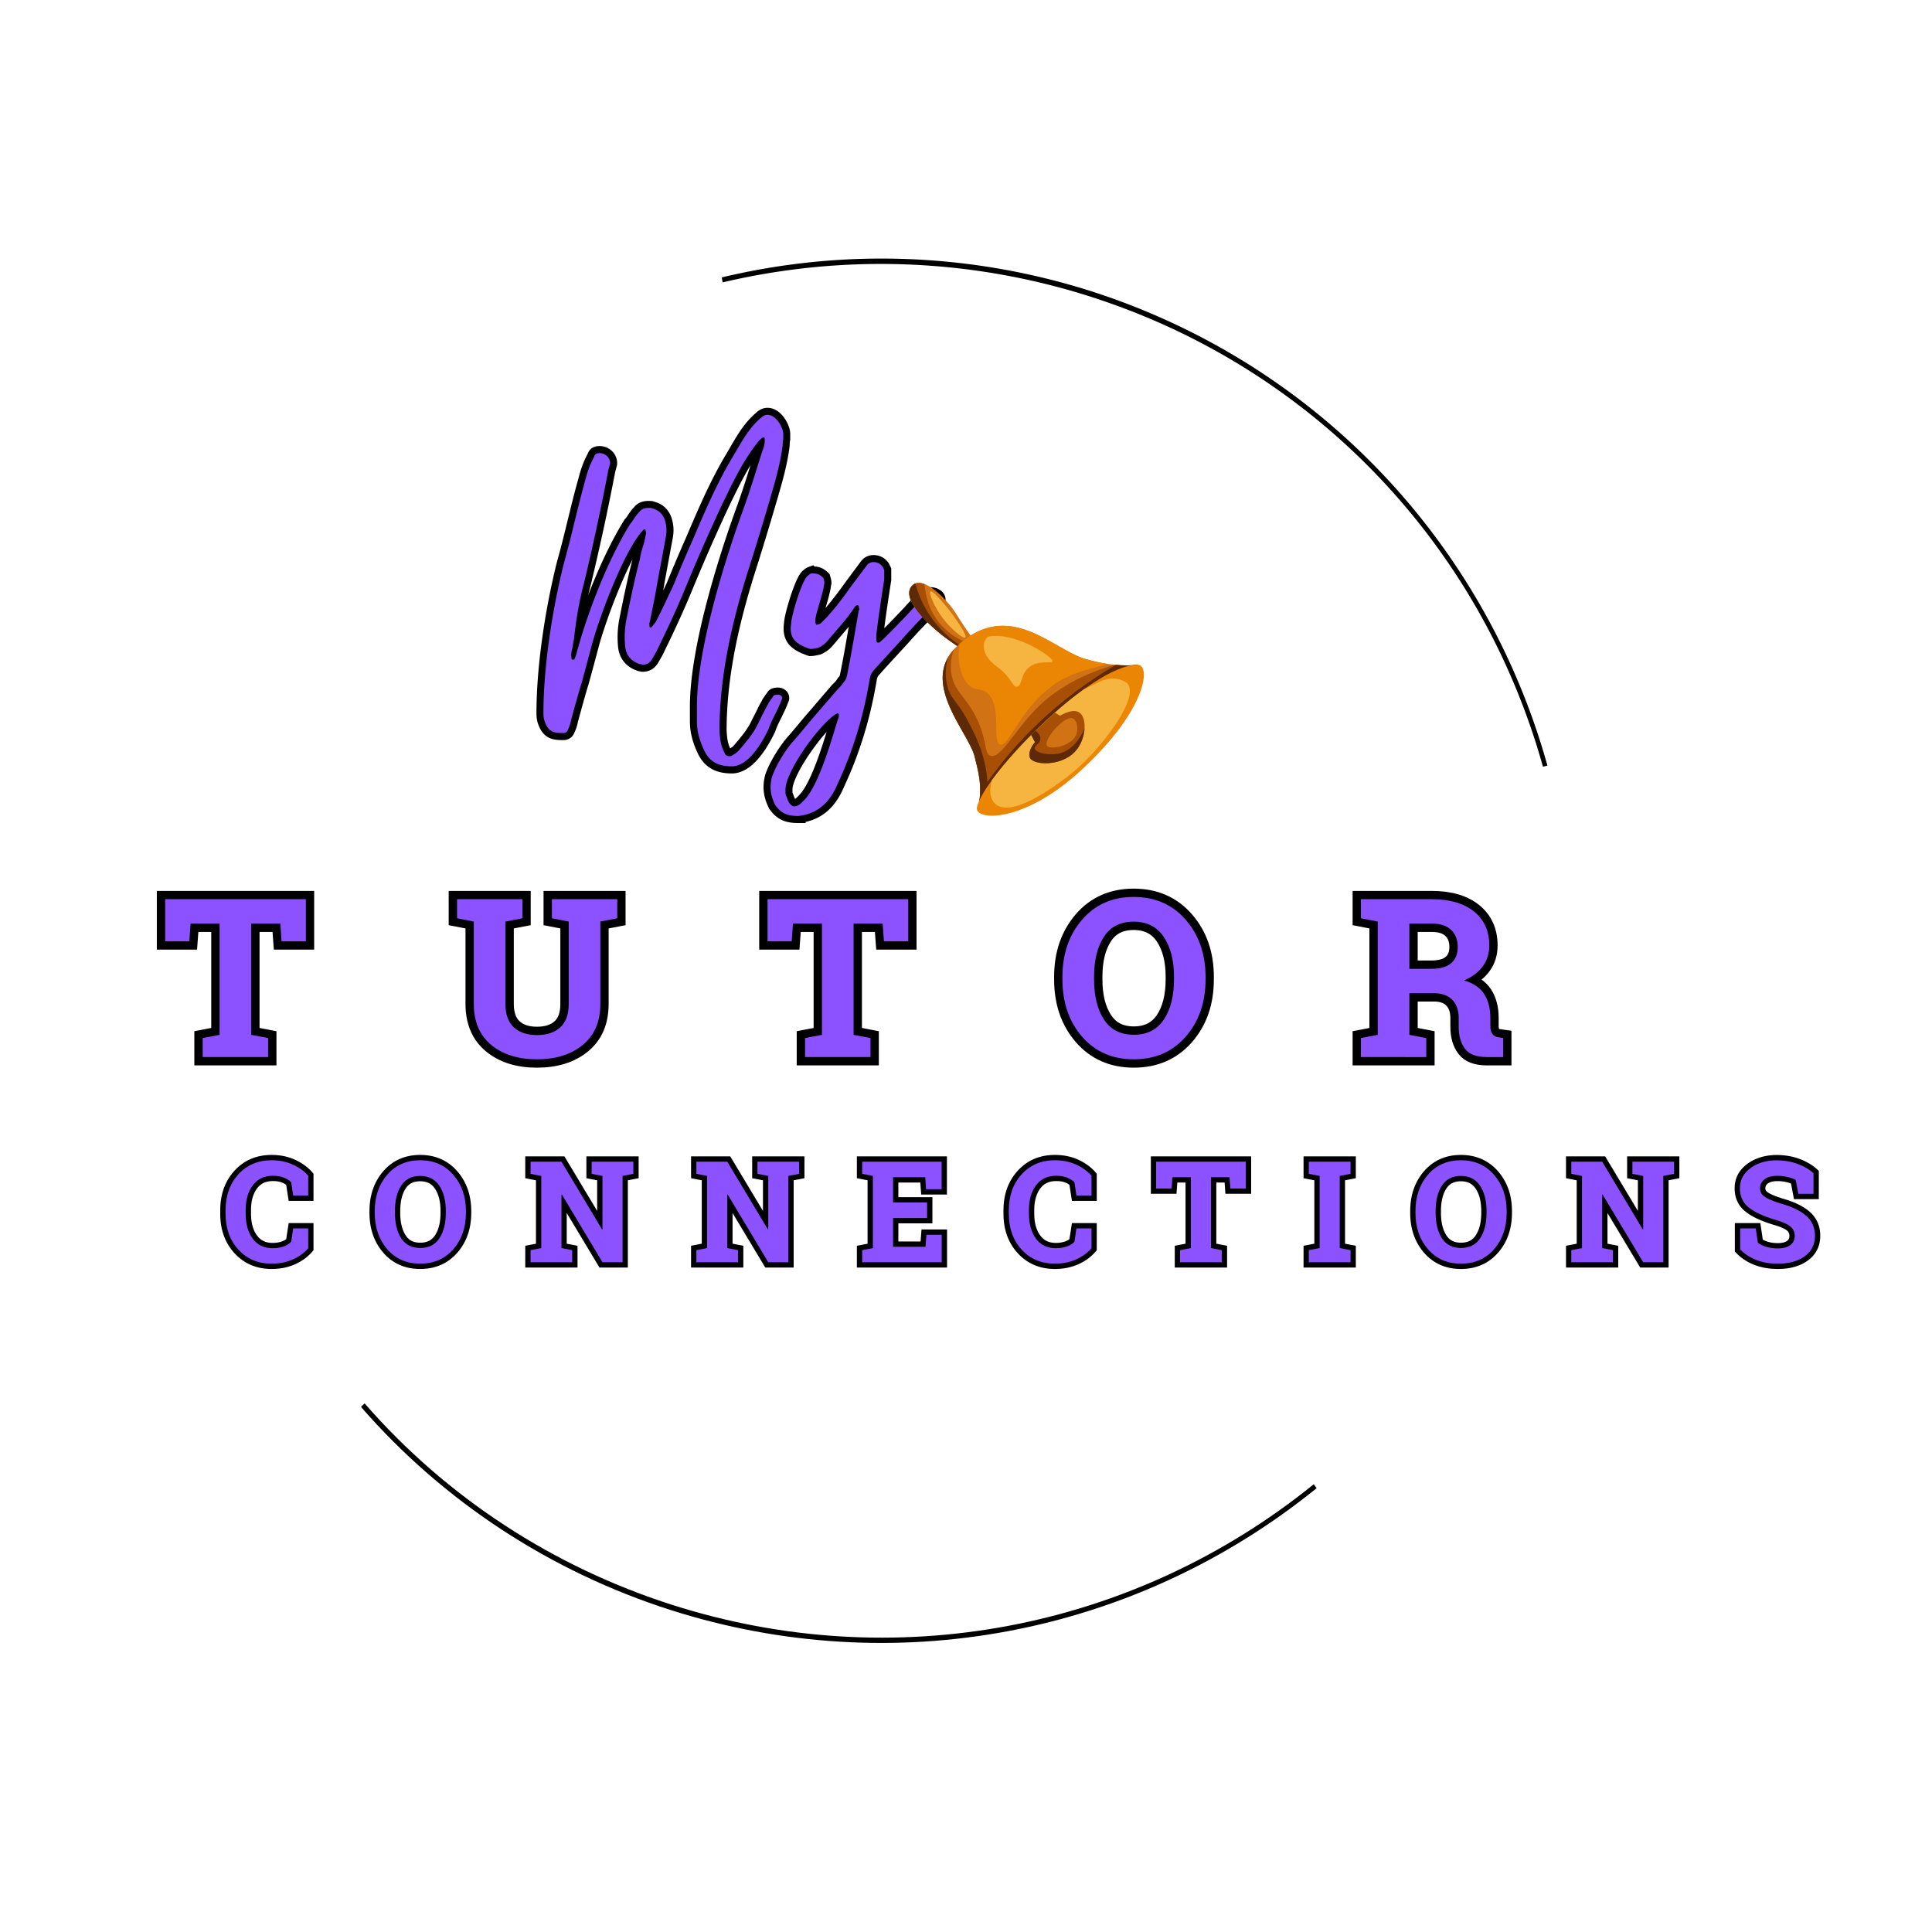 <?xml version="1.0" encoding="UTF-8"?>
<svg data-bbox="32.055 50.188 320.224 268.706" height="500" viewBox="0 0 375 375" width="500" xmlns="http://www.w3.org/2000/svg" data-type="ugc">
    <g>
        <defs>
            <clipPath id="1ca04032-b8a2-4c55-8a7f-3e3496790a13">
                <path d="M70 272h186v47H70Zm0 0"/>
            </clipPath>
            <clipPath id="fe46c4cb-e170-458a-bdb9-bc01a5bc2718">
                <path d="M64.11 291.703 146.03 35.22l172.896 55.22-81.922 256.485Zm0 0"/>
            </clipPath>
            <clipPath id="4b76d6e1-8377-457c-8438-2368273da6e4">
                <path d="M64.11 291.703 146.03 35.22l172.896 55.22-81.922 256.485Zm0 0"/>
            </clipPath>
            <clipPath id="bddee94c-8dc6-4bc2-a62f-0c4a475d8c69">
                <path d="M64.11 291.703 146.03 35.22l172.896 55.22-81.922 256.485Zm0 0"/>
            </clipPath>
            <clipPath id="e414ac6b-b759-4aa2-9b4b-6f7cfbfed84f">
                <path d="M140 50h161v99H140Zm0 0"/>
            </clipPath>
            <clipPath id="9eb412b8-b552-4a1d-97fb-613712901f66">
                <path d="M64.11 291.703 146.03 35.22l172.896 55.22-81.922 256.485Zm0 0"/>
            </clipPath>
            <clipPath id="142ffe10-b98b-4e92-9dc6-994d1c062334">
                <path d="M64.11 291.703 146.03 35.22l172.896 55.22-81.922 256.485Zm0 0"/>
            </clipPath>
            <clipPath id="7024912c-8e6f-470d-9a6c-934585f18030">
                <path d="M64.11 291.703 146.03 35.22l172.896 55.22-81.922 256.485Zm0 0"/>
            </clipPath>
        </defs>
        <g clip-path="url(#1ca04032-b8a2-4c55-8a7f-3e3496790a13)">
            <g clip-path="url(#fe46c4cb-e170-458a-bdb9-bc01a5bc2718)">
                <g clip-path="url(#4b76d6e1-8377-457c-8438-2368273da6e4)">
                    <g clip-path="url(#bddee94c-8dc6-4bc2-a62f-0c4a475d8c69)">
                        <path d="M255.55 288.863c-35.323 28.586-82.175 37.442-125.378 23.64-23.317-7.448-44.16-21.081-60.113-39.433l.714-.668c15.887 18.23 36.579 31.72 59.72 39.106C173.421 325.223 219.94 316.46 255 288.09Zm0 0" fill="#000000"/>
                    </g>
                </g>
            </g>
        </g>
        <g clip-path="url(#e414ac6b-b759-4aa2-9b4b-6f7cfbfed84f)">
            <g clip-path="url(#9eb412b8-b552-4a1d-97fb-613712901f66)">
                <g clip-path="url(#142ffe10-b98b-4e92-9dc6-994d1c062334)">
                    <g clip-path="url(#7024912c-8e6f-470d-9a6c-934585f18030)">
                        <path d="m300.352 148.594-.868.222c-12.12-43.441-44.949-77.546-87.882-91.257a133.589 133.589 0 0 0-71.329-2.75l-.191-.961c23.723-5.676 48.52-4.735 71.84 2.715 43.172 13.89 76.215 48.261 88.43 92.03Zm0 0" fill="#000000"/>
                    </g>
                </g>
            </g>
        </g>
        <path stroke-width="3.232" stroke="#000000" d="M59.363 174.543v8.16h-4.71l-.255-3.43h-5.636v21.587l3.28.632v3.68H39.337v-3.68l3.281-.632v-21.586H37l-.254 3.43h-4.691v-8.16Zm42.031 0v3.7l-3.28.632v15.989c0 2.02.542 3.53 1.628 4.535 1.086 1.004 2.578 1.504 4.473 1.504 1.922 0 3.43-.496 4.523-1.493 1.094-.996 1.64-2.511 1.64-4.546v-15.989l-3.26-.633v-3.699h12.687v3.7l-3.286.632v15.989c0 3.437-1.128 6.09-3.394 7.953-2.266 1.867-5.238 2.8-8.91 2.8-3.66 0-6.617-.933-8.867-2.8-2.254-1.864-3.38-4.516-3.38-7.953v-15.989l-3.261-.633v-3.699Zm74.891 0v8.16h-4.71l-.255-3.43h-5.636v21.587l3.28.632v3.68h-12.706v-3.68l3.281-.632v-21.586h-5.617l-.254 3.43h-4.691v-8.16Zm57.707 15.547c0 4.488-1.285 8.195-3.851 11.13-2.567 2.929-5.926 4.397-10.079 4.397-4.136 0-7.48-1.468-10.023-4.398-2.547-2.934-3.82-6.64-3.82-11.129v-.465c0-4.46 1.27-8.16 3.808-11.11 2.54-2.944 5.88-4.417 10.016-4.417 4.152 0 7.512 1.473 10.086 4.418 2.574 2.95 3.863 6.648 3.863 11.11Zm-6.125-.508c0-3.168-.656-5.742-1.976-7.718-1.317-1.977-3.27-2.97-5.848-2.97-2.582 0-4.508.985-5.777 2.946-1.27 1.965-1.903 4.547-1.903 7.742v.508c0 3.227.64 5.824 1.926 7.793 1.281 1.973 3.207 2.957 5.773 2.957 2.594 0 4.543-.984 5.848-2.957 1.305-1.969 1.957-4.566 1.957-7.793Zm50.047-15.039c3.477 0 6.207.793 8.184 2.387 1.976 1.59 2.968 3.79 2.968 6.594 0 1.543-.414 2.883-1.242 4.02-.828 1.136-2.043 2.054-3.64 2.757 1.808.531 3.109 1.418 3.902 2.66.793 1.242 1.187 2.781 1.187 4.617v1.559c0 .672.137 1.195.403 1.566.265.372.707.594 1.324.664l.758.106v3.7h-3.176c-2.008 0-3.418-.54-4.23-1.618-.813-1.082-1.22-2.477-1.22-4.188v-1.746c0-1.488-.398-2.656-1.19-3.504-.79-.847-1.91-1.292-3.356-1.335h-5.027v8.078l3.28.632v3.68h-12.683v-3.68l3.258-.632v-21.985l-3.258-.633v-3.699Zm-4.355 13.504h4.25c1.71 0 2.996-.363 3.851-1.094.856-.726 1.281-1.78 1.281-3.156 0-1.375-.422-2.469-1.273-3.293-.848-.82-2.098-1.23-3.754-1.23h-4.355Zm0 0" fill="none"/>
        <path d="M59.37 174.533v8.172h-4.718l-.25-3.437H48.76v21.594l3.281.625v3.687H39.34v-3.688l3.281-.624v-21.594h-5.625l-.25 3.437h-4.687v-8.172Zm0 0" fill="#8c52ff"/>
        <path d="M101.404 174.533v3.704l-3.297.64v15.984c0 2.024.539 3.54 1.625 4.547 1.094 1 2.586 1.5 4.484 1.5 1.926 0 3.438-.5 4.531-1.5 1.094-1 1.641-2.515 1.641-4.546v-15.985l-3.266-.64v-3.704h12.688v3.704l-3.281.64v15.984c0 3.438-1.137 6.09-3.407 7.954-2.261 1.867-5.23 2.797-8.906 2.797-3.656 0-6.617-.93-8.875-2.797-2.25-1.864-3.375-4.516-3.375-7.953v-15.985l-3.25-.64v-3.704Zm0 0" fill="#8c52ff"/>
        <path d="M176.293 174.533v8.172h-4.719l-.25-3.437h-5.64v21.594l3.281.625v3.687h-12.703v-3.688l3.281-.624v-21.594h-5.625l-.25 3.437h-4.687v-8.172Zm0 0" fill="#8c52ff"/>
        <path d="M233.998 190.08c0 4.492-1.29 8.203-3.86 11.14-2.562 2.93-5.922 4.392-10.078 4.392-4.137 0-7.48-1.461-10.031-4.391-2.543-2.938-3.813-6.649-3.813-11.14v-.454c0-4.457 1.27-8.16 3.813-11.11 2.539-2.945 5.879-4.421 10.015-4.421 4.157 0 7.52 1.476 10.094 4.422 2.57 2.949 3.86 6.652 3.86 11.11Zm-6.125-.5c0-3.164-.665-5.738-1.985-7.719-1.312-1.976-3.262-2.968-5.844-2.968-2.586 0-4.511.984-5.78 2.953-1.274 1.96-1.907 4.539-1.907 7.734v.5c0 3.23.64 5.836 1.922 7.813 1.289 1.969 3.219 2.953 5.781 2.953 2.594 0 4.54-.984 5.844-2.953 1.312-1.977 1.969-4.582 1.969-7.813Zm0 0" fill="#8c52ff"/>
        <path d="M277.914 174.533c3.477 0 6.208.797 8.188 2.391 1.977 1.594 2.969 3.793 2.969 6.594 0 1.543-.418 2.886-1.25 4.031-.824 1.137-2.04 2.055-3.64 2.75 1.812.531 3.112 1.418 3.905 2.656.79 1.242 1.188 2.781 1.188 4.625v1.563c0 .668.133 1.187.406 1.562.27.375.711.594 1.328.656l.75.11v3.703h-3.172c-2.011 0-3.422-.535-4.234-1.61-.813-1.081-1.219-2.484-1.219-4.202v-1.735c0-1.488-.398-2.656-1.187-3.5-.793-.851-1.914-1.3-3.36-1.344h-5.03v8.079l3.28.625v3.687H264.15v-3.688l3.265-.624v-21.985l-3.265-.64v-3.704Zm-4.359 13.516h4.25c1.719 0 3.004-.363 3.86-1.094.851-.726 1.28-1.781 1.28-3.156 0-1.375-.429-2.473-1.28-3.297-.844-.82-2.094-1.234-3.75-1.234h-4.36Zm0 0" fill="#8c52ff"/>
        <path stroke-width="2.738" stroke="#000000" d="M142.07 148.754c3.157 0 5.801-4.489 7.114-7.243.32-.992.773-1.847 1.203-2.73.425-.883.882-1.762 1.203-2.645l.215-.535c.105-.43-.325-.777-.778-.777-.535 0-.855.11-.96.348-.11.214-.348.43-.458.644-.21.32-.425.559-.535.88-.347.534-.668 1.202-.988 1.874-.32.64-.668 1.309-.988 1.95-.883 1.87-2.192 3.398-3.61 5.054-.32.426-.883.75-1.418 1.098-.105.105-.347.105-.453.105-.535 0-.883-.215-.988-.668-.75-1.418-.856-2.621-.965-4.277 0-11.043 2.621-22.008 6.016-32.516a636.694 636.694 0 0 0 4.039-13.367c.883-3.047 1.761-6.121 2.191-9.52 0-.32 0-.773.106-1.203v-1.093c-.106-1.313-1.414-3.61-3.047-3.61-.453 0-.883.215-1.203.535-2.54 2.086-4.063 5.16-5.696 7.887-3.074 5.16-5.375 10.613-7.672 15.988a300.372 300.372 0 0 0-3.718 8.77c-1.203 2.512-2.192 4.707-3.395 7.004l-.773.992-.11.105h-.105c-.11 0-.11 0-.215-.105v-.457c-.105-.106-.105-.215 0-.32.535-2.621 1.098-5.239 1.523-7.887l1.633-8.879a6.31 6.31 0 0 0-.215-3.262c-.43-1.203-1.203-1.87-2.406-2.191-.105-.106-.43-.106-.777-.106-.746 0-1.309.215-1.735.746a9.289 9.289 0 0 0-.882 1.098c-.32.453-.536.883-.883 1.203-4.36 7.004-8.422 17.54-10.508 25.426l-.32.856c-.11.109-.215.109-.457.109l-.106-.11c-.105-.64-.105-1.308.106-1.949.136-.668.242-1.336.347-1.87.43-3.825.992-7.356 1.953-10.966a483.918 483.918 0 0 0 4.73-21.898l.325-1.203c.106-1.203-.992-2.192-2.195-2.082-.426 0-.774.21-.883.668-.879 1.629-1.309 2.941-1.734 4.597-.778 2.727-1.446 5.48-2.086 8.102-.668 2.727-1.313 5.375-2.086 8.102-2.192 8.77-3.93 19.812-3.93 29.007 0 .778.105 1.23.211 1.551.75 2.195 1.848 2.3 3.719 2.3.32 0 .668-.214.773-.562a7.07 7.07 0 0 0 .645-1.949c.668-2.406 1.308-4.84 2.082-7.355a612.98 612.98 0 0 0 1.98-7.325c1.418-5.269 6.336-18.636 10.078-22.351h.215c.11 0 .11.105.11.21.105.349.105.673 0 .993-.11.773-.325 1.55-.563 2.191-.215.774-.43 1.551-.535 2.301-.988 3.848-1.766 7.457-2.512 11.281a17.586 17.586 0 0 0-.347 5.91c.238 1.657 1.226 2.755 2.859 3.29h.32c.106.105.106.105.215.105.773 0 1.336-.32 1.766-.988l.879-1.524c2.086-4.28 3.933-8.21 5.695-12.488 2.3-5.586 4.707-11.07 7.219-16.414 2.086-4.281 4.066-8.45 7.007-12.058.106-.11.348-.325.774-.645h.215c.105.11.105.11.105.215.11.988-.21 1.844-.535 2.726-1.203 3.852-2.297 7.461-3.61 11.07-3.742 10.294-8.98 27.27-8.98 38.208v2.86c0 2.085.535 3.823 1.414 5.694 1.203 2.516 3.184 3.075 5.375 3.075Zm12.922 9.629c3.82-.43 6.121-2.73 7.54-6.125 3.073-6.579 5.054-13.157 6.257-20.266.105-.883.426-1.55.988-2.086 1.844-2.086 3.715-4.063 5.586-6.125 1.848-2.082 3.719-4.063 5.696-5.934l.964-1.097c.348-.32 0-.961-.32-1.067-.324-.242-.644-.347-1.207-.347-.531 0-1.094.21-1.414.668-2.195 2.511-4.387 4.812-6.684 7.109-.562.563-1.097 1.098-1.632 1.527-.133.106-.348.106-.563 0 0 0 0-.109-.105-.214v-1.204c.425-3.609.988-7.218 1.523-10.722v-1.871l-.32-.641c-.43-.562-.989-.883-1.766-.883-.535 0-.96.211-1.308.64l-2.942 3.958c-1.312 1.844-2.648 3.61-3.957 5.133-.32.347-.64.777-.988 1.097-.324.348-.75.774-1.098 1.094-.32.11-.535.215-.75.215-.105 0-.348-.535-.21-.856 0-.347.105-.773.21-1.308l.992-3.395c.106-.457.211-.882.32-1.34.106-.425.106-.855.212-1.203 0-.32-.106-.64-.211-.988-.778-.75-1.313-.855-2.301-.855a1.72 1.72 0 0 0-.668.43c-1.098.558-3.29 7.886-3.29 9.3-.425 2.754.884 3.719 2.54 4.492.32.11.75.324 1.203.457.535 0 .992-.133 1.523-.242a4.834 4.834 0 0 0 1.875-1.418l3.153-3.715c.347-.453.777-.883 1.097-1.418.348-.453.668-.882.989-1.441.347-.324.562-.324.668-.215.11.106.11.106.11.215 0 .105 0 .348.105.453 0 .106 0 .215-.106.215-.777 4.277-1.418 8.422-2.3 12.7-.106.562-.321.987-.669 1.308-.32.562-.75.992-1.203 1.418l-4.144 4.84c-1.446 1.628-2.754 3.289-4.172 4.917-1.63 1.766-3.61 4.922-4.383 7.22-.535 2.085-.215 3.745.668 5.484 1.203 1.656 2.406 2.086 4.492 2.086Zm-.992-1.875c-.879-.32-1.094-1.309-1.414-2.059-.137-.348-.137-.559-.137-.773v-.458c0-3.609 7.035-13.234 10.082-14.785.348 0 .348.348.238.883 0 .11 0 .11-.132.215-1.418 4.734-3.825 13.047-6.551 15.773-.774.778-1.094 1.204-2.086 1.204Zm0 0" fill="none"/>
        <path d="M142.06 148.743c3.175 0 5.804-4.492 7.12-7.23.329-.985.766-1.86 1.204-2.735.437-.879.875-1.754 1.207-2.629l.219-.547c.109-.44-.329-.769-.77-.769-.547 0-.875.11-.984.328-.11.219-.328.441-.438.66-.219.328-.437.547-.547.875-.328.547-.656 1.203-.988 1.86-.328.66-.656 1.316-.984 1.972-.875 1.864-2.192 3.395-3.614 5.04-.328.437-.875.765-1.425 1.093-.11.11-.329.11-.438.11-.547 0-.875-.22-.984-.657-.766-1.426-.875-2.629-.985-4.27 0-11.062 2.63-22.015 6.024-32.527a627.44 627.44 0 0 0 4.05-13.359c.876-3.066 1.754-6.133 2.192-9.531 0-.328 0-.766.11-1.203V84.13c-.11-1.317-1.426-3.617-3.067-3.617-.438 0-.879.222-1.207.55-2.52 2.079-4.05 5.145-5.695 7.883-3.067 5.149-5.364 10.625-7.664 15.989a289.758 289.758 0 0 0-3.723 8.761c-1.207 2.52-2.192 4.711-3.395 7.012l-.77.984-.109.11h-.109c-.11 0-.11 0-.219-.11v-.437c-.11-.11-.11-.219 0-.328.547-2.63 1.098-5.258 1.535-7.887l1.641-8.871c.219-1.203.11-2.3-.219-3.285-.437-1.203-1.203-1.86-2.41-2.192-.11-.109-.437-.109-.765-.109-.766 0-1.313.219-1.75.77a7.53 7.53 0 0 0-.88 1.093c-.327.438-.546.875-.874 1.203-4.38 7.012-8.434 17.524-10.512 25.41l-.332.876c-.11.109-.219.109-.438.109l-.109-.11c-.11-.656-.11-1.312.11-1.972.109-.656.218-1.313.328-1.86.44-3.832.988-7.34 1.972-10.953a486.706 486.706 0 0 0 4.711-21.902l.328-1.203c.11-1.207-.988-2.192-2.191-2.082-.438 0-.766.219-.875.656-.88 1.645-1.317 2.957-1.754 4.602-.766 2.738-1.422 5.472-2.082 8.101a220.306 220.306 0 0 1-2.078 8.106c-2.192 8.761-3.946 19.82-3.946 29.02 0 .769.11 1.206.223 1.534.766 2.192 1.86 2.301 3.723 2.301a.822.822 0 0 0 .765-.547c.329-.66.547-1.316.657-1.972.656-2.41 1.316-4.82 2.082-7.34a750.006 750.006 0 0 0 1.972-7.336c1.422-5.258 6.352-18.617 10.075-22.34h.218c.11 0 .11.11.11.219.11.328.11.656 0 .984-.11.766-.328 1.535-.547 2.192-.219.765-.438 1.53-.547 2.3-.988 3.832-1.754 7.446-2.52 11.278a17.976 17.976 0 0 0-.328 5.914c.219 1.644 1.203 2.738 2.848 3.285h.328c.11.11.11.11.219.11.765 0 1.312-.329 1.75-.985l.879-1.531c2.078-4.274 3.941-8.215 5.691-12.489a374.43 374.43 0 0 1 7.23-16.425c2.083-4.27 4.051-8.434 7.008-12.047.11-.11.329-.328.766-.657h.219c.113.11.113.11.113.22.11.984-.223 1.862-.55 2.737-1.204 3.833-2.298 7.446-3.614 11.063-3.723 10.293-8.98 27.266-8.98 38.219v2.847c0 2.082.546 3.832 1.425 5.696 1.203 2.52 3.176 3.066 5.364 3.066Zm0 0" fill="#8c52ff"/>
        <path d="M154.982 158.38c3.832-.438 6.133-2.738 7.555-6.133 3.066-6.57 5.04-13.14 6.246-20.262.11-.875.438-1.53.985-2.078 1.859-2.082 3.722-4.055 5.585-6.133 1.86-2.082 3.723-4.054 5.696-5.914l.984-1.097c.328-.328 0-.985-.328-1.094-.328-.219-.656-.328-1.207-.328-.547 0-1.094.219-1.422.656-2.191 2.52-4.383 4.82-6.68 7.117-.546.551-1.097 1.098-1.644 1.535-.11.11-.328.11-.547 0 0 0 0-.109-.11-.218v-1.207c.438-3.614.985-7.227 1.532-10.73v-1.864l-.328-.656c-.438-.547-.985-.875-1.75-.875-.547 0-.988.218-1.317.656l-2.957 3.941c-1.312 1.864-2.625 3.617-3.941 5.149-.328.328-.656.765-.984 1.093-.329.332-.766.77-1.098 1.098-.328.11-.547.219-.766.219-.11 0-.328-.547-.218-.875 0-.332.109-.77.218-1.317l.985-3.394c.113-.438.222-.875.332-1.313.11-.441.11-.879.218-1.207 0-.328-.109-.656-.218-.984-.77-.766-1.317-.875-2.301-.875-.328.11-.547.328-.656.437-1.098.547-3.285 7.883-3.285 9.31-.442 2.737.875 3.722 2.515 4.487.328.11.77.328 1.207.438.547 0 .985-.11 1.531-.219a4.94 4.94 0 0 0 1.864-1.422l3.175-3.722c.329-.442.766-.88 1.094-1.426.328-.438.656-.875.989-1.422.328-.328.546-.328.656-.219.11.11.11.11.11.219 0 .11 0 .328.109.437 0 .11 0 .22-.11.22-.765 4.269-1.426 8.433-2.3 12.702-.11.547-.329.985-.657 1.313-.328.55-.766.988-1.207 1.426-1.422 1.64-2.734 3.175-4.16 4.82-1.422 1.64-2.738 3.285-4.16 4.926-1.645 1.754-3.614 4.93-4.383 7.23-.547 2.078-.219 3.723.66 5.473 1.203 1.644 2.406 2.082 4.488 2.082Zm-.984-1.863c-.879-.329-1.098-1.313-1.426-2.079-.11-.328-.11-.546-.11-.77v-.437c0-3.613 7.009-13.25 10.075-14.785.332 0 .332.332.223.88 0 .109 0 .109-.11.218-1.425 4.707-3.836 13.031-6.574 15.77-.765.765-1.094 1.203-2.078 1.203Zm0 0" fill="#8c52ff"/>
        <path d="M177.305 113.453c1.968-1.527 6.418 2.606 8.414 5.899 2.324 3.832 5.984 8.382 5.984 8.382s-1.621.875-1.703 1.286c-3.086-3.383-4.941-3.805-8.11-6.54-5.23-4.52-6.464-7.57-4.585-9.027" fill="#d17214"/>
        <path d="M181.89 122.48c-5.23-4.52-6.464-7.57-4.585-9.027.558-.433 1.32-.41 2.168-.078.109 2.023.707 4.918 2.882 7.555 2.461 2.984 5.61 4.015 6.829 4.347-.426.598-.84 1.176-1.243 1.735-2.004-1.711-3.648-2.457-6.05-4.532" fill="#a84f06"/>
        <path d="M180.613 114.797c-.398.25.692 2.988 2.43 5.262 1.656 2.168 3.957 3.984 4.328 3.68.426-.344-1.691-3.485-3.203-5.403-.266-.336-3.055-3.852-3.555-3.54" fill="#f6b441"/>
        <path d="M188.887 127.871c-2.461-2.375-4.227-3-6.996-5.39-5.23-4.52-6.465-7.57-4.586-9.028a1.4 1.4 0 0 1 .363-.207 20.806 20.806 0 0 0 3.23 6.797c3.028 4.187 6.856 6.191 8.711 7.02a15.72 15.72 0 0 1-.722.808" fill="#5d2907"/>
        <path d="M185.809 125.367c9.953-9.262 18.496.63 24.73 2.5 4.25 1.274 7.832 1.457 10.29 1.168-.505 3.348-4.563 11.836-11.192 18.602-11.59 11.828-17.344 9.398-19.91 9.613 1.214-4.473.003-7.992-.52-10.285-1.105-4.832-10.969-14.559-3.398-21.598" fill="#d17214"/>
        <path d="M189.207 146.965c-1.07-4.676-10.336-13.934-4.078-20.906-.668 2.011-.637 3.582-.469 4.683.617 3.996 3.516 4.762 5.57 10.215 1.352 3.59.899 5.39 2.016 5.734 1.984.614 4.574-4.695 8.7-8.933 3.034-3.117 7.769-6.543 15.449-8.719 1.718.164 3.214.137 4.433-.004-.504 3.348-4.562 11.836-11.191 18.602-11.59 11.828-17.344 9.398-19.91 9.613 1.214-4.473.003-7.992-.52-10.285" fill="#a84f06"/>
        <path d="M189.934 156.39c.007-.05.02-.105.03-.16.016-.085.036-.171.052-.257.007-.059.02-.114.027-.168.012-.086.027-.168.039-.25a17.76 17.76 0 0 0 .055-.41c.008-.055.015-.11.02-.165.011-.078.019-.16.027-.238l.011-.16c.008-.082.016-.16.02-.238.004-.055.008-.106.008-.156a2.73 2.73 0 0 0 .011-.239c.121-2.926-.64-5.289-1.027-6.984-.992-4.34-9.059-12.637-5.191-19.383-.461 1.672-.657 3.625-.11 5.672.711 2.648 1.938 2.715 4.32 7.36 1.044 2.027 2.524 4.968 3.157 8.796.11.656.21 1.461.265 2.395a78.904 78.904 0 0 1 3.946-5.114c6.992-8.32 14.676-13.925 21.004-17.632 1.632.144 3.058.113 4.23-.024-.504 3.348-4.562 11.836-11.191 18.602-9.606 9.804-15.203 9.812-18.301 9.652l-.234-.012-.211-.011c-.008 0-.012-.004-.016-.004-.07-.004-.14-.004-.207-.008h-.012l-.199-.012c-.066 0-.129-.004-.191-.004h-.2c-.054 0-.113 0-.168.004h-.007c-.059 0-.114.004-.164.008.039-.145.074-.29.109-.43.012-.047.02-.093.031-.14.024-.094.043-.192.067-.29" fill="#5d2907"/>
        <path d="M207.035 131.445c-8.555 4.16-11.043 13.735-12.922 13.067-1.683-.594.621-8.176-2.93-10.313-1.05-.633-1.605-.18-2.62-.828-2.06-1.312-2.973-5.215-2.254-8.457 9.742-8.477 18.101 1.113 24.23 2.953 1.512.453 2.938.766 4.258.973-1.133.578-4.524 1.031-7.762 2.605" fill="#eb8604"/>
        <path d="M192.078 123.512c5.543-.75 12.399 4.203 12.234 4.808-.167.621-2.628-.312-4.492 1.13-1.777 1.374-1.336 3.616-2.41 3.816-.918.172-1.027-1.793-3.851-3.825-3.907-2.812-2.551-5.785-1.48-5.93" fill="#f6b441"/>
        <path d="M220.828 129.035c-9.25.016-30.012 21.774-31.207 27.664-.531 2.633 8.852 3.188 20.004-6.988 13.05-11.914 13.8-20.684 11.203-20.676" fill="#eb8604"/>
        <path d="M192.516 151.453c3.953-5.418 11.242-12.906 17.937-17.707 2.793-1.195 4.871-3.031 7.914-1.426 3.809 2.016-4.68 13.547-11.37 18.586-7.563 5.692-12.15 6.989-13.993 4.946-.938-1.04-.988-2.622-.488-4.399" fill="#f6b441"/>
        <path d="M199.918 147.102c-.356-.739.094-2.082.984-3.051-.363-.535-.39-.844-.75-1.375a97.462 97.462 0 0 1 4.61-4.356c.328.2.656.395.984.594 1.09-.613 2.664-1.266 3.68-.66 1.691 1.02 1.433 5.344-.828 7.703-2.684 2.797-7.977 2.602-8.68 1.145" fill="#a84f06"/>
        <path d="M199.918 147.102c-.356-.739.094-2.082.984-3.051-.363-.535-.39-.844-.75-1.375.286-.29.575-.574.864-.86.539.461.964 1.016.922 1.614-.063.933-1.211 1.297-1.106 1.86.148.82 2.82 1.464 4.91.913 2.485-.652 3.957-2.95 4.766-4.8-.094 1.554-.727 3.324-1.91 4.554-2.684 2.797-7.977 2.602-8.68 1.145" fill="#5d2907"/>
        <path d="M208.168 139.438c.824.269 1.113 1.75.86 2.769-.65 2.621-5.169 3.402-5.805 2.563-.782-1.032 3.21-5.891 4.945-5.333" fill="#d17214"/>
        <path stroke-width="2.059" stroke="#000000" d="M59.82 232.063h-2.906l-.402-2.602a4.116 4.116 0 0 0-1.457-.91c-.586-.226-1.274-.336-2.07-.336-1.7 0-3.004.618-3.922 1.848-.914 1.234-1.371 2.844-1.371 4.828v.684c0 1.984.453 3.597 1.367 4.84.91 1.242 2.195 1.863 3.86 1.863.769 0 1.472-.113 2.108-.336.641-.223 1.133-.527 1.485-.91l.402-2.602h2.906v3.86c-.785.914-1.789 1.636-3.007 2.18-1.22.538-2.586.808-4.098.808-2.617 0-4.762-.906-6.434-2.719-1.672-1.816-2.504-4.144-2.504-6.984v-.656c0-2.833.829-5.16 2.493-6.985 1.66-1.824 3.812-2.734 6.445-2.734 1.512 0 2.875.273 4.09.824 1.215.55 2.223 1.273 3.015 2.176Zm30.618 3.324c0 2.86-.817 5.223-2.453 7.09-1.637 1.867-3.778 2.8-6.422 2.8-2.637 0-4.766-.933-6.387-2.8-1.621-1.867-2.434-4.23-2.434-7.09v-.297c0-2.84.809-5.199 2.426-7.078 1.617-1.875 3.746-2.812 6.383-2.812 2.645 0 4.785.937 6.426 2.812 1.64 1.88 2.46 4.239 2.46 7.078Zm-3.903-.324c0-2.02-.418-3.656-1.257-4.918-.84-1.262-2.082-1.89-3.727-1.89-1.644 0-2.871.624-3.68 1.878-.808 1.25-1.215 2.895-1.215 4.93v.324c0 2.055.41 3.711 1.227 4.965.816 1.258 2.043 1.883 3.68 1.883 1.652 0 2.894-.625 3.726-1.883.832-1.254 1.246-2.91 1.246-4.965Zm36.395-9.582v2.36l-2.094.402v16.754h-3.898l-7.883-13.137-.082.016v10.375l2.094.402v2.344h-8.086v-2.344l2.078-.402v-14.008l-2.078-.403v-2.359h5.992l7.883 13.137.082-.016v-10.36l-2.09-.402v-2.359Zm32.184 0v2.36l-2.094.402v16.754h-3.898l-7.883-13.137-.082.016v10.375l2.094.402v2.344h-8.086v-2.344l2.078-.402v-14.008l-2.078-.403v-2.359h5.992l7.883 13.137.082-.016v-10.36l-2.094-.402v-2.359Zm24.836 10.938h-6.61v5.578h6.301l.176-2.332h2.973v5.332h-15.442v-2.344l2.078-.402v-14.008l-2.078-.403v-2.359h15.418v5.348h-3.004l-.175-2.332h-6.246v4.906h6.609Zm31.902-4.356h-2.91l-.402-2.602c-.383-.382-.867-.687-1.453-.91-.586-.226-1.274-.336-2.07-.336-1.7 0-3.004.618-3.922 1.848-.914 1.234-1.375 2.844-1.375 4.828v.684c0 1.984.457 3.597 1.367 4.84.914 1.242 2.199 1.863 3.863 1.863a6.37 6.37 0 0 0 2.11-.336c.64-.223 1.132-.527 1.48-.91l.402-2.602h2.91v3.86c-.785.914-1.789 1.636-3.007 2.18-1.223.538-2.586.808-4.098.808-2.617 0-4.762-.906-6.434-2.719-1.672-1.816-2.508-4.144-2.508-6.984v-.656c0-2.833.833-5.16 2.497-6.985 1.66-1.824 3.808-2.734 6.445-2.734 1.512 0 2.875.273 4.09.824 1.215.55 2.219 1.273 3.015 2.176Zm29.962-6.582v5.2h-3.004l-.16-2.184h-3.594v13.754l2.09.402v2.344h-8.094v-2.344l2.09-.402v-13.754h-3.579l-.164 2.183h-2.988v-5.199Zm12.234 2.36v-2.36h8.086v2.36l-2.094.402v14.008l2.094.402v2.344h-8.086v-2.344l2.094-.402v-14.008Zm38.395 7.546c0 2.86-.817 5.223-2.453 7.09-1.637 1.867-3.778 2.8-6.422 2.8-2.637 0-4.766-.933-6.387-2.8-1.621-1.867-2.434-4.23-2.434-7.09v-.297c0-2.84.809-5.199 2.426-7.078 1.617-1.875 3.746-2.812 6.383-2.812 2.644 0 4.789.937 6.426 2.812 1.64 1.88 2.46 4.239 2.46 7.078Zm-3.903-.324c0-2.02-.418-3.656-1.258-4.918-.84-1.262-2.082-1.89-3.726-1.89-1.645 0-2.871.624-3.68 1.878-.808 1.25-1.215 2.895-1.215 4.93v.324c0 2.055.41 3.711 1.227 4.965.82 1.258 2.047 1.883 3.68 1.883 1.656 0 2.898-.625 3.726-1.883.832-1.254 1.246-2.91 1.246-4.965Zm36.395-9.582v2.36l-2.09.402v16.754h-3.902l-7.883-13.137-.078.016v10.375l2.09.402v2.344h-8.082v-2.344l2.078-.402v-14.008l-2.078-.403v-2.359h5.992l7.879 13.137.082-.016v-10.36l-2.09-.402v-2.359Zm27.063 6.234h-2.938l-.508-2.683c-.34-.215-.836-.403-1.488-.563a8.683 8.683 0 0 0-2.078-.242c-1.07 0-1.902.227-2.485.68-.585.449-.878 1.031-.878 1.746 0 .664.304 1.207.918 1.629.613.426 1.668.875 3.168 1.347 2.156.602 3.789 1.391 4.902 2.375 1.113.98 1.668 2.274 1.668 3.872 0 1.671-.66 2.992-1.985 3.957-1.32.964-3.066 1.445-5.226 1.445-1.547 0-2.945-.242-4.192-.734-1.246-.493-2.285-1.172-3.117-2.04v-4.074h3.032l.414 2.774c.394.324.93.59 1.605.797.672.21 1.426.316 2.258.316 1.07 0 1.887-.219 2.445-.656.559-.438.84-1.024.84-1.758 0-.75-.27-1.352-.8-1.809-.532-.457-1.462-.883-2.794-1.285-2.316-.672-4.066-1.469-5.254-2.387-1.191-.921-1.785-2.18-1.785-3.78 0-1.583.672-2.876 2.012-3.88 1.34-1.008 3.023-1.523 5.055-1.55 1.5 0 2.867.23 4.101.683 1.23.457 2.27 1.063 3.11 1.824Zm0 0" fill="none"/>
        <path d="M59.828 232.06h-2.922l-.39-2.593c-.387-.383-.875-.688-1.47-.907-.585-.226-1.273-.343-2.062-.343-1.699 0-3.008.62-3.922 1.86-.918 1.23-1.375 2.835-1.375 4.812v.687c0 1.98.454 3.594 1.36 4.844.914 1.242 2.207 1.86 3.875 1.86.758 0 1.457-.11 2.094-.329.644-.226 1.144-.535 1.5-.922l.39-2.594h2.922v3.86c-.793.906-1.797 1.633-3.016 2.172-1.218.539-2.586.812-4.093.812-2.625 0-4.774-.906-6.438-2.719-1.668-1.812-2.5-4.14-2.5-6.984v-.656c0-2.832.828-5.16 2.485-6.984 1.664-1.82 3.816-2.735 6.453-2.735 1.507 0 2.867.277 4.078.828 1.219.543 2.226 1.266 3.031 2.172Zm0 0" fill="#8c52ff"/>
        <path d="M90.438 235.389c0 2.855-.82 5.218-2.453 7.093-1.637 1.868-3.778 2.797-6.422 2.797-2.637 0-4.766-.93-6.39-2.797-1.626-1.875-2.438-4.238-2.438-7.093v-.297c0-2.844.804-5.203 2.421-7.078 1.625-1.875 3.754-2.813 6.391-2.813 2.645 0 4.785.938 6.422 2.813 1.645 1.875 2.469 4.234 2.469 7.078Zm-3.907-.329c0-2.019-.421-3.66-1.265-4.921-.836-1.258-2.074-1.891-3.719-1.891-1.648 0-2.875.633-3.687 1.89-.805 1.25-1.204 2.891-1.204 4.922v.329c0 2.054.407 3.71 1.22 4.968.82 1.25 2.05 1.875 3.687 1.875 1.656 0 2.894-.625 3.718-1.875.833-1.257 1.25-2.914 1.25-4.968Zm0 0" fill="#8c52ff"/>
        <path d="M122.935 225.482v2.36l-2.094.406v16.75h-3.906l-7.875-13.14-.078.015v10.375l2.078.406v2.344h-8.078v-2.344l2.078-.406v-14l-2.078-.406v-2.36h6l7.875 13.141.078-.016v-10.359l-2.094-.406v-2.36Zm0 0" fill="#8c52ff"/>
        <path d="M155.118 225.482v2.36l-2.094.406v16.75h-3.906l-7.875-13.14-.078.015v10.375l2.078.406v2.344h-8.078v-2.344l2.078-.406v-14l-2.078-.406v-2.36h6l7.875 13.141.078-.016v-10.359l-2.094-.406v-2.36Zm0 0" fill="#8c52ff"/>
        <path d="M179.942 236.42h-6.594v5.578h6.297l.172-2.328h2.969v5.328h-15.438v-2.344l2.078-.406v-14l-2.078-.406v-2.36h15.422v5.344h-3.016l-.172-2.328h-6.234v4.906h6.594Zm0 0" fill="#8c52ff"/>
        <path d="M211.859 232.06h-2.922l-.39-2.593c-.387-.383-.875-.688-1.47-.907-.585-.226-1.273-.343-2.062-.343-1.699 0-3.008.62-3.922 1.86-.918 1.23-1.375 2.835-1.375 4.812v.687c0 1.98.454 3.594 1.36 4.844.914 1.242 2.207 1.86 3.875 1.86.758 0 1.457-.11 2.094-.329.644-.226 1.144-.535 1.5-.922l.39-2.594h2.922v3.86c-.793.906-1.797 1.633-3.016 2.172-1.218.539-2.586.812-4.093.812-2.625 0-4.774-.906-6.438-2.719-1.668-1.812-2.5-4.14-2.5-6.984v-.656c0-2.832.828-5.16 2.484-6.984 1.665-1.82 3.817-2.735 6.454-2.735 1.507 0 2.867.277 4.078.828 1.219.543 2.226 1.266 3.031 2.172Zm0 0" fill="#8c52ff"/>
        <path d="M241.813 225.482v5.203h-3l-.172-2.187h-3.594v13.75l2.094.406v2.344h-8.094v-2.344l2.094-.406v-13.75h-3.578l-.157 2.188h-3v-5.204Zm0 0" fill="#8c52ff"/>
        <path d="M254.044 227.842v-2.36h8.094v2.36l-2.094.406v14l2.094.406v2.344h-8.094v-2.344l2.094-.406v-14Zm0 0" fill="#8c52ff"/>
        <path d="M292.443 235.389c0 2.855-.82 5.218-2.453 7.093-1.637 1.868-3.778 2.797-6.422 2.797-2.637 0-4.766-.93-6.39-2.797-1.626-1.875-2.438-4.238-2.438-7.093v-.297c0-2.844.804-5.203 2.421-7.078 1.625-1.875 3.754-2.813 6.391-2.813 2.645 0 4.785.938 6.422 2.813 1.645 1.875 2.469 4.234 2.469 7.078Zm-3.906-.329c0-2.019-.422-3.66-1.266-4.921-.836-1.258-2.074-1.891-3.719-1.891-1.648 0-2.875.633-3.687 1.89-.805 1.25-1.204 2.891-1.204 4.922v.329c0 2.054.407 3.71 1.22 4.968.82 1.25 2.05 1.875 3.687 1.875 1.656 0 2.894-.625 3.719-1.875.832-1.257 1.25-2.914 1.25-4.968Zm0 0" fill="#8c52ff"/>
        <path d="M324.94 225.482v2.36l-2.095.406v16.75h-3.906l-7.875-13.14-.078.015v10.375l2.078.406v2.344h-8.078v-2.344l2.078-.406v-14l-2.078-.406v-2.36h6l7.875 13.141.078-.016v-10.359l-2.094-.406v-2.36Zm0 0" fill="#8c52ff"/>
        <path d="M351.998 231.717h-2.937l-.516-2.688c-.336-.207-.828-.39-1.484-.547a8.439 8.439 0 0 0-2.078-.25c-1.075 0-1.903.227-2.485.672-.586.45-.875 1.031-.875 1.75 0 .668.3 1.215.906 1.64.614.419 1.676.86 3.188 1.329 2.144.605 3.773 1.402 4.89 2.39 1.114.981 1.672 2.266 1.672 3.86 0 1.68-.664 3-1.984 3.969-1.324.96-3.07 1.437-5.234 1.437-1.543 0-2.938-.246-4.188-.734-1.242-.488-2.277-1.172-3.11-2.047v-4.063h3.032l.406 2.766c.395.324.93.59 1.61.797.675.21 1.425.313 2.25.313 1.07 0 1.89-.22 2.453-.657.562-.437.844-1.02.844-1.75 0-.75-.274-1.351-.813-1.812-.531-.457-1.46-.883-2.781-1.282-2.324-.675-4.078-1.472-5.266-2.39-1.187-.914-1.781-2.176-1.781-3.781 0-1.582.672-2.875 2.016-3.875 1.343-1.008 3.023-1.524 5.046-1.547 1.5 0 2.864.23 4.094.687 1.238.45 2.281 1.055 3.125 1.813Zm0 0" fill="#8c52ff"/>
    </g>
</svg>

